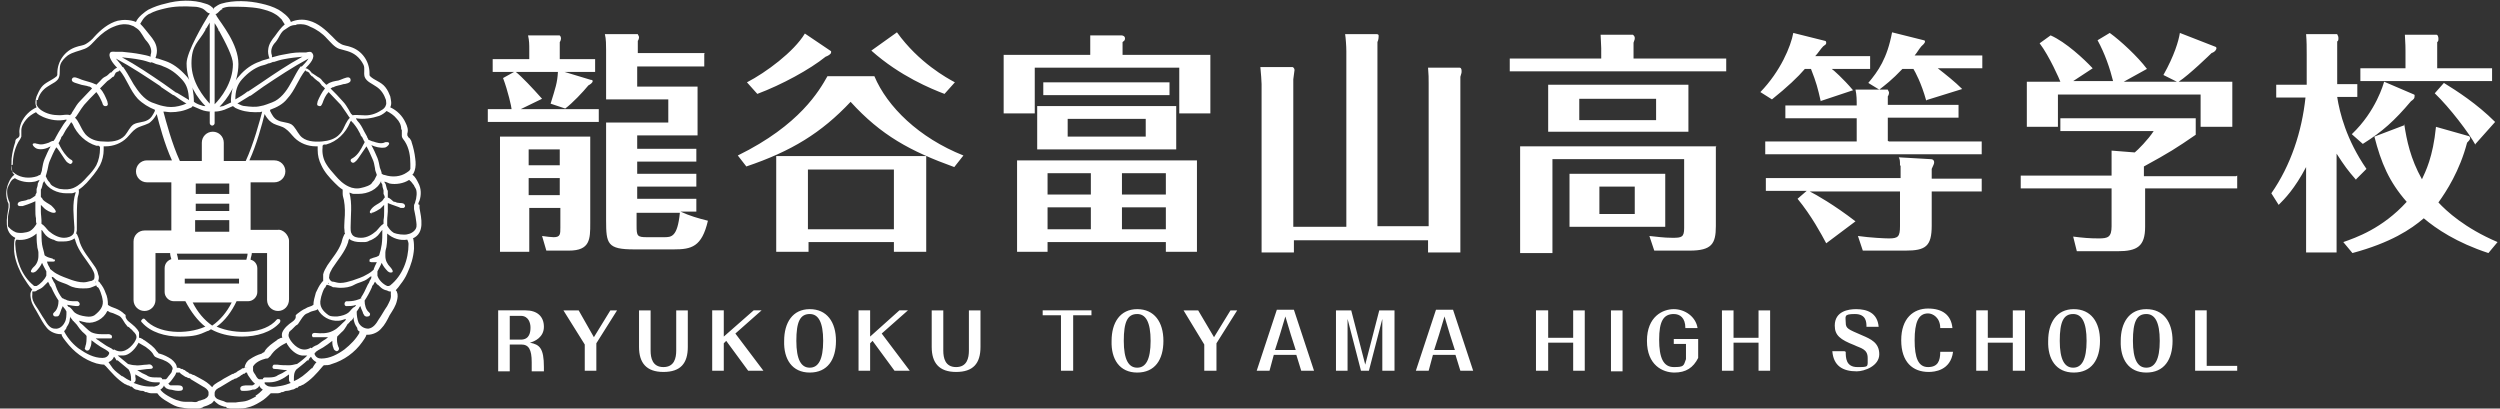 <svg xmlns="http://www.w3.org/2000/svg" viewBox="0 0 410 67"><rect x="0" y="0" width="410" height="67" fill="#333333" stroke="none"/><defs><style>.cls-1{fill:#fff}</style></defs><g id="_レイヤー_1" data-name="レイヤー_1"><path d="M97.6 9.7v2.1h-5l4.3 1.3c.1 0 .3 0 .3.2 0 .3-.5.6-.7.7-.9 1.1-2.6 2.9-3.8 3.8l-2.4-.8c.8-2.6 1.1-3.4 1.2-5.2h-6.9c1 .8 2.7 2.6 4.3 4.4l-3.5 1.7h12.8V20H80v-2.1h3.9c0-.3-.6-3-1.4-5.1l1.8-1h-3.5V9.7h6V8.1c0-.8 0-1.4-.2-2.3h5.1c.2 0 .3.3.3.5s-.1.5-.2.6v2.8h5.8ZM86.8 34.1v7.2H82V22.4h14.8v14.2c0 2.6 0 4.5-3.5 4.5h-3.7l-.7-2.4c.7.1 1.5.2 1.9.2 1.1 0 1.1-.5 1.1-1.6v-3.2h-5.1Zm5-9.6h-5.1v2.6h5.1v-2.6Zm0 4.7h-5.1V32h5.1v-2.8Zm23.7-20.4v2.1h-11v3.3h9.9v8h-9.9v2.2h9.7v2.1h-9.7v2h9.7v2.1h-9.7v2h9.7v2.1h-2.6c1.5.7 2.9 1.1 4.5 1.5-1 4.3-2.7 4.7-5.6 4.7H104c-4.4 0-4.6-.9-4.6-4.8v-16h10.2v-3.8H99.4V8.2c0-.8 0-1.8-.2-2.6h5.4c0 .1.2.3.2.5s-.1.5-.2.6v2h11Zm-11.1 26.1V37c0 1.7.1 1.9 1.7 1.9h2.8c1.2 0 2.2 0 2.6-4h-7.1ZM143.4 12.5c2.1 5 7.3 10.1 14.6 13l-1.5 1.9c-7.2-2.6-12-5.2-17-10.7-4.8 5.1-9.7 8.1-17.1 10.6l-1.4-1.8c10.2-5 13.4-10.7 14.7-13h7.7Zm-7.1-4.1v.2c0 .3-.6.6-.9.7-2.6 2.1-7.2 4.6-11.2 6.1l-1.7-1.9c3.1-1.6 7.7-5 9.5-8l4.3 2.9Zm-3.7 31.3v1.6h-5.3V25.6h24.6v15.7h-5.3v-1.6h-14.1Zm14-11.9h-14.1v9.8h14.1v-9.8Zm8.3-12.4c-2.1-.8-7.3-2.9-12-7.1l4.2-3c3.6 5 8.2 7.5 9.5 8.2l-1.7 1.9ZM178.8 8.3V5.8h5.1c.2 0 .6.1.6.5s-.2.4-.4.6V9h14.4v9.6h-5.1v-7.5h-23.7v7.5h-5.1V9h14.2v-.7Zm-7 31.4v1.6h-5v-15h29.5v15h-5.1v-1.6h-19.4Zm21.1-15.2h-22.8v-7.1h22.8v7.1Zm-1.1-8.9h-20.7v-2.1h20.7v2.1Zm-12.9 12.8h-7.1v3.5h7.1v-3.5Zm0 5.6h-7.1v3.6h7.1V34Zm-3.8-11.6h12.8v-2.9h-12.8v2.9Zm8.9 9.5h7.2v-3.5H184v3.5Zm0 5.7h7.2V34H184v3.6ZM220.8 37.2V8.4c0-.8-.1-2.2-.2-2.8h5.2c.3 0 .3.2.3.3s0 .6-.2 1v30.2h8.4V13.7c0-1.1 0-1.3-.1-2.6h5.2c.1 0 .3.1.3.5s0 .3-.2 1v28.8h-5.3v-2h-22v2h-5.3V13.8c0-.5-.1-1.7-.2-2.8h5.3c.2.1.3.3.3.5s-.2 1.3-.2 1.5v24.2h8.4ZM283.1 9.6v2.1h-35.5V9.6h15V7.9c0-.5-.1-1.8-.1-2.2h5.3s.3.2.3.5 0 .2-.2.8v2.6H283Zm-1.7 14.3v13.2c0 2.9-.7 4-4.3 4h-5.8l-.8-2.4c1.1.1 2.3.3 3.8.3s1.9-.1 1.9-1.6V26.1h-21.6v15.4h-5.3V24h32.2Zm-4.5-2.3h-23v-7.7h23v7.7Zm-3.8 15.6h-15.7v-8.7h15.7v8.7ZM259 19.7h12.6v-3.5H259v3.5Zm3.3 15.4h5.8v-4.5h-5.8v4.5ZM298.6 16.6c-.5-2.2-.7-3-1.6-5.3h-1c-1.1 1.3-2.9 3-5.4 5l-1.9-1.2c3.3-3.4 5-7.5 5.4-9.7l5.2 1.3s.2 0 .2.3-.1.3-.5.6c-.4.4-.9 1.2-1.3 1.6h9v2.1h-6.3c.2.1 1.9 1.6 3.5 3.5l-5.4 1.8Zm11.2 6.6H325v2.1h-35.5v-2.1h15v-3.8h-11.7v-2.1h11.7c0-.9 0-1.7-.2-2.6h5.3c0 .1.2.3.2.5s-.1.5-.2.6v1.4h11.6v2.1h-11.6v3.8Zm1.8 4c0-.8 0-1-.2-1.4l5.2.3c.5 0 .6.3.6.5 0 .3-.1.4-.4 1.1v1.6h8.2v2.1h-8.2V37c0 3.4-1 4.1-4.3 4.1h-7l-.8-2.4c2.1.3 4.5.4 5.1.4 1.5 0 1.8-.3 1.8-2v-5.7h-14.8c1 .5 4 2.2 7.5 4.9l-4.8 3.6c-.8-1.5-2.4-4.5-4.7-7.3l1.5-1.3h-6.7v-2.1h22.1v-2.1Zm4.3-10.7c-.8-2.9-1.8-4.7-2.1-5.2H312c-1.7 1.8-2.9 2.7-3.8 3.4l-1.8-1.1c1.6-1.9 3.1-4 3.9-8.3l5.2 1.3c.2 0 .2.2.2.2 0 .3-.4.6-.6.8-.5.6-.6.9-1.1 1.5h11.1v2.1h-7.3c1.4 1.1 2.8 2.2 4 3.4l-5.8 1.8ZM366.9 28.8v2.1h-15.1v6.3c0 3.2-1.3 4-4.5 4h-6.7l-.6-2.4c1.6.2 2.7.3 4.2.3s2.1-.2 2.1-2v-6.2h-14.9v-2.1h14.9v-4.1l3.8.3c.5-.4 2.2-2.1 3.1-3.5h-15.3v-2.1h22.2v2.7c-3.2 2.2-4.3 2.9-8.5 5.2v1.6h15.1Zm-20.3-15.3c-.6-2.4-1.4-4.7-2.6-6.9l2-1.2c1.8 1.3 4.6 3.9 6.1 5.9l-3.8 2.1h8.7l-2.2-1.1c1.8-3.2 2.5-5.6 2.7-6.9l5.9 2.3s.1.1.1.2c0 .2-.2.6-.8.8-.2.2-3.7 3.6-5.4 4.7h8.8v7.4h-5.2v-5.3h-23.4v5.3h-5.1v-7.4h5.5c-.1-.3-1.8-4.2-3.4-6.3l1.8-1.3c2.5 1.1 5.5 3.9 6.9 5.4l-3.2 2.1h6.6ZM386.4 29.5c-1.4-1.6-1.9-2.3-3.2-4.3v16.2h-5v-14c-1.9 3.6-3.5 5.2-4.5 6.2l-1.2-1.9c3.2-4.6 5-10.1 5.6-15.7h-4.8v-2.1h5V9c0-1.3 0-2.2-.1-3.4h5.1c0 .1.2.3.2.6s0 .5-.2.6v7h3.3v2.1h-3.3c.4 2.6 1.5 7 4.8 11.8l-1.7 1.7Zm7.9-9.1c.4 2.6 1 5.6 2.9 9 .6-1.3 1.8-3.6 2.3-8.6l5.3 1.5c.2 0 .3.2.3.4s-.3.5-.5.7c-1.2 4.6-3.4 8-4.7 9.8 1.3 1.4 4.3 4.2 9.7 6.5l-1.5 1.8c-5.2-1.7-8.6-4-10.6-5.7-2.1 1.8-5.4 4-11.7 5.7l-1.5-1.8c2-.7 6.4-2.2 10.4-6.6-2.9-3.3-4.2-6.4-5.3-10.7l5-1.9Zm-8.6 1.6c4-3.8 5.2-8.3 5.3-8.6l4.9 2.1s.1 0 .1.2c0 .5-.2.6-.6.9-2.7 3.2-4.7 5-7.9 7l-1.7-1.5Zm23-10.8v2.1h-21.6v-2.1h7.4V8.4c0-.3 0-1.3-.1-2.7h5.2c.2 0 .3.4.3.6 0 .3 0 .5-.2.6v4.3h9ZM406 23.8c-1.1-2-4.2-6.1-6.7-8.5l1.5-1.7c2.1 1.3 5.4 3.4 8.4 6.4l-3.3 3.7ZM83.6 56.5v4.4h-1.9v-10h4.5c1.9 0 3 1 3 2.7s-1.5 2.4-2.3 2.6c1.6.3 2.3.9 2.3 4v.7h-2v-1.5c0-2.1-.5-2.9-1.7-2.9h-1.8Zm0-.8h1.8c1.5 0 1.6-1.3 1.6-2s-.3-1.9-1.6-1.9h-1.8v4ZM92.4 50.9h2.5l2.5 4.4 2.7-4.4h1.1l-3.4 5.4v4.5h-1.9v-4.3l-3.5-5.6zM112.8 50.9v6c0 2.7-1.2 4.1-4 4.1s-4-1.5-4-4.1v-6h1.9v6.6c0 1.2.3 2.7 2.1 2.7s2.1-1.5 2.1-2.7v-6.6h1.9ZM119.1 55.9l-.4.4v4.5h-1.9v-9.9h1.9v4.3l4.9-4.3h1.3l-4.3 3.8 4.6 6.1h-2.5l-3.6-4.9zM132.8 50.7c2.8 0 4.3 2.1 4.3 5.2s-1.4 5.2-4.3 5.2-4.3-2.2-4.2-5.2c0-3 1.4-5.2 4.2-5.2m0 .8c-1.6 0-2.2 1.3-2.2 4.4s.8 4.4 2.2 4.4 2.2-1.3 2.2-4.4-.8-4.4-2.2-4.4M143.1 55.9l-.4.4v4.5h-1.9v-9.9h1.9v4.3l4.8-4.3h1.4l-4.3 3.8 4.6 6.1h-2.5l-3.6-4.9zM160.8 50.9v6c0 2.7-1.2 4.1-4 4.1s-4-1.5-4-4.1v-6h1.9v6.6c0 1.2.3 2.7 2.1 2.7s2.1-1.5 2.1-2.7v-6.6h1.9ZM176 51.7v9.1h-2v-9.1h-3v-.8h8v.8h-3zM186.5 50.7c2.8 0 4.3 2.1 4.3 5.2s-1.4 5.2-4.3 5.2-4.3-2.2-4.2-5.2c0-3 1.4-5.2 4.2-5.2m0 .8c-1.6 0-2.2 1.3-2.2 4.4s.8 4.4 2.2 4.4 2.2-1.3 2.2-4.4-.8-4.4-2.2-4.4M194.1 50.9h2.4l2.6 4.4 2.7-4.4h1.1l-3.4 5.4v4.5h-2v-4.3l-3.4-5.6zM208.9 58.2l-.7 2.6h-2.1l3.3-10h2.8l3.3 10h-2.1l-.8-2.6h-3.8Zm.3-.8h3.3l-.8-2.5-.9-3-.9 3-.8 2.5ZM226.2 50.9h2.5v9.9h-2v-8.5l-2.2 8.5h-1.3l-2.2-8.5v8.5h-1.9v-9.9h2.5l2.3 8.9 2.3-8.9zM235 58.2l-.7 2.6h-2.1l3.3-10h2.8l3.3 10h-2.1l-.8-2.6h-3.8Zm.3-.8h3.3l-.8-2.5-.9-3-.9 3-.8 2.5ZM258 50.9h1.9v9.9H258v-4.6h-4.1v4.6h-2v-9.9h2v4.5h4.1v-4.5zM264.2 50.9h1.9v10h-1.9zM278.5 55.6v3.1c-.8 1.6-2 2.4-3.9 2.4s-4.5-1.2-4.5-5.2 2.6-5.2 4.4-5.2 3.6 1.2 3.9 3.1h-2c0-1.7-.9-2.3-1.9-2.3-1.7 0-2.4 1.2-2.4 4.2s.7 4.5 2.4 4.5 1.6-.2 2-1.3v-2.5h-2v-.8h4ZM288.4 50.9h1.9v9.9h-1.9v-4.6h-4.1v4.6h-1.9v-9.9h1.9v4.5h4.1v-4.5zM302.7 57.7c0 .9 0 2.5 1.9 2.5s1.7 0 1.7-1.5-1.2-1.6-2.2-2.1c-2.3-.9-3.2-1.6-3.2-3.2 0-2.4 2.3-2.7 3.5-2.7 1.8 0 3.5.6 3.7 2.9h-2c0-.7 0-2.1-1.9-2.1s-1.5.4-1.5 1.4.4 1.1 2.7 2.1c1.4.6 2.8 1.2 2.8 3.1s-2.4 2.8-3.7 2.8c-2.3 0-3.8-.9-4-3.3h2ZM320.3 57.7c-.4 3.1-3.1 3.3-4 3.3-2.6 0-4.5-1.6-4.5-5.2s2-5.2 4.4-5.2 3.8 1.1 4 3.2h-2c0-1.7-1.2-2.4-2-2.4-1.6 0-2.2 1.5-2.2 4.4s.6 4.4 2.2 4.4 2-1 2-2.5h2ZM330.1 50.9h2v9.9h-2v-4.6H326v4.6h-1.9v-9.9h1.9v4.5h4.1v-4.5zM340.1 50.7c2.8 0 4.3 2.1 4.3 5.2s-1.4 5.2-4.3 5.2-4.3-2.2-4.2-5.2c0-3 1.4-5.2 4.2-5.2m-.1.8c-1.6 0-2.2 1.3-2.2 4.4s.8 4.4 2.2 4.4 2.2-1.3 2.2-4.4-.8-4.4-2.2-4.4M352 50.7c2.8 0 4.3 2.1 4.3 5.2s-1.4 5.2-4.3 5.2-4.3-2.2-4.2-5.2c0-3 1.4-5.2 4.2-5.2m0 .8c-1.6 0-2.2 1.3-2.2 4.4s.8 4.4 2.2 4.4 2.2-1.3 2.2-4.4-.8-4.4-2.2-4.4M361.9 60h5v.8H360v-9.9h1.9V60zM68.6 33.5c0-.2.1-.4.2-.6.3-.9.3-2-.2-2.9-.2-.4-.5-1-.9-1.3h-.1c.2-.2.3-.4.4-.7.2-.6.2-1.3.1-2-.1-.9-.3-1.8-.6-2.7 0-.2-.2-.4-.3-.6-.2-.1-.3-.3-.4-.5v-.3c.2-.6 0-1.2-.3-1.8-.5-1.1-1.4-2-2.5-2.5.3-.6.1-1.2 0-1.8-.2-.5-.4-1-.8-1.5-.7-.9-1.8-1.1-2.5-1.8-.1-.1-.1-.2-.1-.2V12c0-1.9-1.2-3.7-3.1-4.3-.5-.2-1.1-.2-1.6-.5-.6-.3-1-.8-1.4-1.2-1.1-1.1-2.3-2.2-3.8-2.6-1-.3-2.1-.2-3 .2-.2-.8-1.5-1.7-2-2-.9-.5-1.9-.8-2.8-1-2.1-.5-4.6-.6-6.6 0-.4.1-.8.4-1.1.6-.1.1-.2.2-.2.4 0-.1 0-.3-.2-.4-.3-.3-.7-.5-1.1-.6-2-.7-4.5-.6-6.6 0-.9.2-1.8.5-2.8 1-.5.3-1.7 1.2-2 2-1-.4-2.1-.4-3-.2-1.5.4-2.8 1.5-3.8 2.6-.4.5-.9.9-1.4 1.2-.5.3-1.1.3-1.6.5-1.9.6-3.1 2.4-3.1 4.3v.3l-.1.2c-.8.7-1.9 1-2.5 1.8-.3.4-.6 1-.8 1.5-.2.6-.3 1.2 0 1.8-1.1.5-2 1.4-2.5 2.5-.2.5-.4 1.2-.3 1.8v.3c0 .2-.2.4-.4.5-.2.1-.3.3-.3.6-.3.9-.5 1.8-.6 2.7 0 .7-.1 1.4.1 2 0 .3.2.5.4.7h-.1c-.4.3-.7.8-.9 1.3-.4.9-.5 2-.2 2.9 0 .2.2.4.2.6v.5c-.3 1.8-.8 4.1 1.1 5 0 0 0 .2-.1.2-.1.5-.1 1-.1 1.5 0 1.4.5 2.8 1.1 4 .3.6.7 1.2 1.1 1.8.2.3.5.7.8 1 0 0-.2.2-.2.3-.2.4-.1.9 0 1.4.2.9.8 1.6 1.2 2.4.4.7.8 1.5 1.4 2.2.5.6 1.4 1 2.2 1h.2c0 .4.5.9.7 1.2 1.3 1.7 3 3 5 3.6.4.1.9.2 1.3.2 0 0 .1.2.2.2 1 1.1 1.9 2.2 3.2 3 .2 0 .3.2.5.2.1 0 .3.1.4.2h.2c.2.2.4.4.7.5.3 0 .6.2.9.2.2 0 .4 0 .6.2h.2c.3.1.5.2.9.2h.9c.4.6 1 1 1.7 1.4.8.5 1.4.8 2 .9.6.1 1.1.2 1.7.2H32.4c.2 0 .4 0 .6-.1.1 0 .3-.1.4-.2.3-.1.7-.2 1-.4.3-.1.5-.3.7-.6.2.2.4.4.7.6.3.2.7.3 1 .4.2 0 .3 0 .4.2.2 0 .4.1.6.1H39c.5 0 1.1 0 1.7-.2.5-.1 1.2-.4 2-.9.7-.4 1.2-.9 1.7-1.4h.9c.3 0 .6 0 .9-.2h.2c.2-.1.4-.2.6-.2.3 0 .6-.1.9-.2.3 0 .5-.2.7-.3h.2c.1-.2.3-.3.4-.3.2 0 .3-.2.5-.2 1.3-.8 2.2-1.8 3.2-3l.2-.2c.4 0 .9 0 1.3-.2 2-.6 3.8-1.9 5-3.6.2-.3.6-.8.7-1.2h.2c.8 0 1.7-.4 2.2-1 .6-.6 1-1.4 1.4-2.2.5-.8 1-1.5 1.2-2.4.1-.4.2-.9 0-1.4 0-.1-.1-.2-.2-.3.3-.3.6-.7.8-1 .4-.5.8-1.1 1.1-1.8.6-1.3 1-2.6 1.1-4 0-.5 0-1-.1-1.5 0 0 0-.2-.1-.2 2-.9 1.4-3.3 1.1-5v-.5m-2.9-12.3v1c0 .3.3.6.5.9.7 1.1.9 2.4.9 3.7v.8c-.1.3-.3.4-.6.6-1 .7-2.4.8-3.6.4-.2 0-.3-.1-.5-.2 0-.3-.2-.7-.3-1-.1-.5-.2-1.1-.4-1.6-.3-.7-.6-1.4-1-2.1.7.3 1.4.5 2.2.4.3 0 1.2-.8.4-.9-.2 0-.4 0-.5.1-.6.2-1.2 0-1.8-.2-.2 0-.5-.2-.8-.3 0-.2-.2-.3-.2-.5l-.5-.9c-.3-.6-.6-1.2-1.1-1.7 0 0-.1-.2-.2-.3v-.1c1.3.2 2.6 0 3.8-.4.5-.2.9-.5 1.2-.8.6.3 1.2.7 1.6 1.2.5.5.8 1.1.8 1.8m-6.5 27.7c-.2 0-.3.2-.5.2-.5.2-1.1.3-1.6.3h-.4c-.4.1-.4.8 0 .8s1.1 0 1.6-.2c0 0-.1.2-.2.3-.5.2-.7.7-1.1 1-.4.3-1 .5-1.8.6-.6 0-1.1 0-1.4-.2-1-.7-1.6-1.5-1.3-2.7 0-.2.5-1.9.8-1.9 0-.2.1-.3.2-.4.2 0 .9.3 1 .4.4 0 .8.1 1.2.1.8 0 1.6-.1 2.3-.5.7-.4 1.6-.5 2.2-1 .2-.1.3-.3.6-.4v.2c0 .2-.2.4-.3.6 0 .2-.2.4-.3.6-.4.9-.7 1.5-1.1 2.1m-4.7 5.5c-.8.4-1.8.4-2.8.3-.2 0-.4 0-.5.2-.1.2 0 .4.1.5h2.5c-.2.2-.5.4-.7.5l-.3.2c-.4.3-.7.6-1.1.7-.2.1-.4.2-.6.4 0 0-.1 0-.1-.1-1.3.8-2.5 0-3.3-1.1-.3-.5-.5-.8-.3-1.3 0-.1 0-.2.2-.3 0 0 0-.1.2-.2l.4-.4.2-.2c.1-.1.2-.2.3-.2l.2-.2c.3-.4.6-1 1-1.4.2-.2.4-.3.7-.4.3-.2.7-.3 1.1-.4.1 0 .3-.1.4-.2.6 1.2 2 2 3.4 1.9.4 0 .8-.2 1.2-.3v.1s0 .1-.1.2c-.6.5-1.1 1.2-1.9 1.6m-6.1 5.5c-.4.1-.8.2-1.2.2-.6 0-1.3 0-1.9-.1h-.6c-.3.2-.3.7.1.7.7 0 1.4.2 2.1.2-.2.1-.3.2-.5.3-.4.3-.9.4-1.3.7-.4.2-1 .2-1.5.2h-.4c-.1 0-.3.1-.3.3h-.6c-.3-.1-.5-.5-.6-.7-.2-.3-.3-.4-.4-.7v-.7c.4-.7 1.3-1.1 2.1-1.3.2 0 .4 0 .5-.2.3-.2.4-.5.6-.7.3-.4.7-.7 1.1-1 .4-.3.8-.5 1.2-.7 0 .1.1.3.2.4.5.8 1.4 1.6 2.3 1.7h.9c-.5.5-1.1 1-1.7 1.4m-8.1.6c-.2 0-.5 0-.7.1h-.2c-.1.2-.3.2-.4.3-.2.1-.4.2-.6.4-.1 0-.3.1-.4.2-.2 0-.3.1-.5.2-.4.2-.7.4-1.1.6-.3.2-.6.4-1 .6-.3.2-.7.4-.9.8-.3-.3-.6-.6-.9-.8-.3-.2-.6-.4-1-.6-.4-.2-.7-.4-1.1-.6-.2 0-.3-.1-.5-.2-.1 0-.3 0-.4-.2-.2-.1-.4-.2-.6-.4-.1 0-.3-.1-.4-.2h-.2c-.2-.2-.5-.2-.7-.2 0-.5-.4-1-.9-1.4-.6-.4-1.2-.7-1.9-.9-.1 0-.2 0-.3-.2l-.2-.2c-.5-.8-1.2-1.2-2-1.8-.1 0-.2-.1-.3-.2-.1 0-.3-.2-.5-.2h-.1v-.9c-.3-.7-1-1.2-1.6-1.7-.3-.2-.5-.5-.6-.8v-.3s0-.1-.2-.2c-.4-.4-.9-.7-1.4-.9-.5-.2-.9-.3-1.3-.6 0-.7-.1-1.4-.4-2-.2-.6-.5-1.1-.9-1.6 0-.1-.2-.2-.3-.3.1-.3.2-.7 0-1.1-.1-.6-.4-1.1-.7-1.5-.8-1.2-1.8-2.3-2.3-3.7-.1-.4-.2-.8-.4-1.2 0-.1-.1-.2-.2-.3 0-.2.1-.4.1-.5v-1.7c0-1.1 0-2.2.1-3.3 0-.3.1-.7.2-1 0-.2.1-.4 0-.7.5-.3.9-.7 1.3-1.1.8-.9 1.6-1.8 2.2-2.9.4-.8.6-1.7.6-2.5V24h.3c1.3 0 2.6-.5 3.5-1.4.5-.5.9-1.1 1.5-1.5.6-.4 1.3-.5 1.9-.8.3-.1.5-.3.7-.5.3-.3.6-.7.8-1.1.4 1.6 1.3 5 2.5 7.6h-4.1c-1 0-1.8.8-1.8 1.8s.8 1.8 1.8 1.8h4v7.9h-4.4c-1 0-1.8.8-1.8 1.8v9.6c0 1 .8 1.8 1.8 1.8s1.8-.8 1.8-1.8v-7.7h2.4c0 .3.1.7.2 1-.6.2-1.1.7-1.1 1.5v3.9c0 .8.7 1.5 1.5 1.5h1.9c.9 1.7 2 3.2 3.3 4.2h-.1c-3 1.3-7.7 1.2-9.8-1.2-.1-.2-.4-.2-.5 0-.2.1-.2.4 0 .5 1.4 1.6 3.8 2.3 6.2 2.3s3.2-.3 4.5-.9c.2 0 .4-.2.6-.3l.6.3c1.3.6 2.9.9 4.5.9 2.4 0 4.8-.7 6.2-2.3.1-.2.1-.4 0-.5-.2-.1-.4-.1-.5 0-2 2.4-6.8 2.5-9.8 1.2h-.1c1.4-1 2.5-2.5 3.3-4.2h1.9c.8 0 1.5-.7 1.5-1.5V44c0-.7-.5-1.3-1.1-1.4 0-.4.2-.7.2-1.1h2.5v7.7c0 1 .8 1.8 1.8 1.8s1.8-.8 1.8-1.9v-9.6c0-.5-.3-1-.6-1.3-.3-.3-.8-.6-1.3-.5h-4.4v-7.8H45c1 0 1.8-.8 1.8-1.8s-.8-1.8-1.8-1.8h-4.1c1.2-2.6 2.1-6 2.5-7.6.2.4.5.8.8 1.1.2.2.5.4.7.5.6.3 1.4.4 1.9.8.6.4 1 1 1.5 1.5.9.9 2.2 1.4 3.5 1.4h.3v.6c0 .9.2 1.7.6 2.5.5 1.1 1.3 2 2.2 2.9.4.4.8.8 1.3 1.1v.7c0 .3.1.6.2 1 .2 1.1.2 2.2.1 3.3 0 .6-.1 1.1 0 1.7 0 .2 0 .4.1.5 0 0-.2.2-.2.3-.2.4-.3.8-.4 1.2-.5 1.4-1.5 2.5-2.3 3.7-.3.5-.6 1-.7 1.5v1.1c-.1 0-.2.2-.3.3-.4.5-.6 1-.9 1.6-.2.7-.4 1.4-.4 2-.4.3-.9.3-1.3.6-.5.2-1 .6-1.4.9l-.2.2v.3c0 .3-.3.6-.6.8-.6.4-1.3 1-1.6 1.7-.1.3-.1.6 0 .9h-.1c-.2 0-.3.1-.5.2-.1 0-.2.1-.3.2-.7.5-1.5 1-2 1.8 0 0 0 .2-.2.2 0 0-.2.1-.3.2-.7.2-1.3.5-1.9.9-.5.3-.8.8-.9 1.4m-12.9 1.9h-.6c0-.2-.2-.3-.4-.3h-.4c-.6 0-1.1 0-1.5-.2-.4-.3-.9-.4-1.3-.7-.2-.1-.3-.2-.5-.3.7 0 1.4-.2 2.1-.2s.5-.5.1-.7c-.2-.1-.4 0-.6 0-.6 0-1.3.2-1.9.1-.4 0-.8-.1-1.2-.2-.6-.5-1.1-.9-1.7-1.4h.9c.9 0 1.8-.9 2.3-1.7 0-.1.2-.2.2-.4.4.2.8.5 1.2.7.4.3.8.6 1.1 1 .2.3.3.6.6.7.2.1.3.1.5.2.7.2 1.7.6 2.1 1.3.1.2.2.3 0 .7 0 .3-.2.4-.4.7-.2.2-.4.6-.6.7m-9.4-5.3c-.4-.2-.8-.5-1.1-.7l-.3-.2c-.2-.2-.5-.3-.7-.5h2.5c.2 0 .2-.4.1-.5-.1-.1-.3-.2-.5-.2-.9 0-1.9.1-2.8-.3-.7-.4-1.2-1.1-1.9-1.6 0 0 0-.1-.1-.2v-.1c.3.1.7.2 1.2.3 1.3.2 2.8-.6 3.4-1.9.1 0 .3.1.4.2.4.1.7.2 1.1.4.2.1.5.2.7.4.4.4.6 1 1 1.4 0 0 0 .1.2.2.1 0 .2.1.3.2l.2.2c.1 0 .2.2.4.4l.2.2c.1.1.1.2.2.3.2.5 0 .8-.3 1.3-.8 1.1-2 1.9-3.3 1.1l-.1.1c-.2-.2-.4-.3-.6-.4m-6.9-7c.6.1 1.1.2 1.6.2s.5-.6 0-.8h-.4c-.6 0-1.1 0-1.6-.3-.2 0-.3-.2-.5-.2-.4-.5-.8-1.2-1.1-2.1 0-.2-.2-.4-.3-.6l-.3-.6v-.2c.2 0 .4.2.6.4.6.5 1.5.6 2.2 1 .7.4 1.5.5 2.3.5.4 0 .8 0 1.2-.1 0 0 .8-.3 1-.4 0 .1.1.3.2.3.3 0 .8 1.7.8 1.9.3 1.2-.4 2-1.3 2.7-.3.2-.8.3-1.4.2-.8-.1-1.4-.3-1.8-.6-.4-.3-.6-.9-1.1-1 0 0-.1-.2-.2-.3M9.3 24.2c.5.6 1.4 2.1 1.6 2.3.2.2.4.3.6.4.2 0 .4-.2.4-.4s-.2-.3-.4-.4c-.7-.5-1.3-1.4-1.7-2.2 0-.1-.1-.2-.2-.4 0-.1.2-.3.2-.4l.2-.4c0-.2.2-.4.3-.5.3-.6.6-1.1 1-1.6 0 0 .1-.2.2-.3 0 0 .1-.2.2-.3 0 .1.1.2.2.3.7 1.7 2.2 3.1 3.9 3.6h.4l.2.2v.3c0 .9-.2 1.9-.6 2.7-.4.7-.9 1.3-1.5 1.9-.6.7-1.3 1.4-2.2 1.8-.7.3-1.4.3-2.1.2-.4 0-1.4-.4-1.7-.8-.1-.3-.4-.5-.5-.7l-.3-.6c.1-.3.2-.7.3-1.1.1-.5.2-1.1.4-1.5.3-.7.6-1.4 1-2.1m6.6-9.1c.4.5.7 1.1 1 1.8 0 .2.2.5.4.5h.1c.1 0 .2 0 .3-.1.2-.2 0-.5 0-.7-.3-.7-.6-1.5-1.2-2.1l.3-.3.3-.3.6-.6c.3-.2.6-.4.9-.7h.1c.2-.2.2-.4.3-.5 0 0 0-.1.1-.2l.4-.2h.1s.1-.1.1-.2c1.2 1.4 1.7 3.3 3 4.7.8.8 1.8 1.4 2.8 1.8v.2c-.3.6-.6 1.2-1.2 1.5-.7.4-1.6.3-2.3.7-.6.4-.9 1.2-1.4 1.8-.9 1-2.3 1.1-3.6 1-1.1 0-2.2-.4-2.9-1.2-.4-.5-.7-1.1-1-1.7-.2-.4-.4-.7-.7-1l.2-.2c.1-.2.3-.4.4-.6.3-.5.6-.9.9-1.3.6-.7 1.3-1.4 2-2.1m8.9-4.9c.3 0 .6.2.9.3.4.1.8.2 1.2.4 1.1.4 2.1 1.1 3.1 2.2.8.9 1 1.8 1.1 3.2v.1c-.7-.4-1.3-.8-2-1.2h-.1l-2.1-1.5c-2.2-1.5-4.4-3-6.8-4.3 1 .1 2 .2 3 .4.6.1 1.2.3 1.8.5m9-5.6c.2-.3.4-.7.6-1V17c-1-1.1-3-3.5-3-6.6s1.2-3.5 2.3-5.5c0 0 0-.2.1-.3m2.1.4c1.1 2 2.3 4.3 2.3 5.5 0 3.1-2 5.6-3 6.6V3.8c.2.3.4.6.6 1 0 0 0 .2.1.3m-1.5 13.2v1.9c0 .2.2.4.4.4s.4-.2.4-.4v-1.9c.5 0 1-.1 1.6-.3.5-.2.9-.4 1.4-.6.1.1.3.2.4.3 1 .5 2.1.7 3.2.7s.8 0 1.2-.1c-.4 1.5-1.4 5.3-2.7 8.1h-3.6v-3c0-1-.8-1.8-1.8-1.8s-1.8.8-1.8 1.8v3h-3.6c-1.3-2.8-2.3-6.6-2.7-8.1.4 0 .8.1 1.2.1 1.1 0 2.2-.2 3.2-.7.2 0 .3-.2.4-.3.5.2.9.4 1.4.6.5.2 1.1.3 1.6.3m10.2-8.1c.6-.2 1.2-.4 1.8-.5 1-.2 2-.3 3-.4-2.4 1.3-4.6 2.8-6.8 4.3-.7.5-1.4.9-2.1 1.4h-.1c-.6.5-1.3.9-2 1.3 0-1.4.3-2.4 1.1-3.3 1-1.1 2-1.8 3.1-2.2.4-.1.8-.2 1.2-.4.3 0 .6-.2.9-.3m7.2 7.2s.2.1.3.1h.1c.2 0 .3-.3.4-.5.2-.6.5-1.3 1-1.8.7.7 1.3 1.4 2 2.1.3.4.6.9.9 1.3.1.2.3.4.4.6 0 0 .1.2.2.2-.3.3-.5.6-.7 1-.3.6-.5 1.2-1 1.7-.7.8-1.8 1.1-2.9 1.2-1.3.1-2.8 0-3.6-1-.5-.6-.8-1.4-1.4-1.8-.7-.4-1.6-.3-2.3-.7-.6-.3-.9-.9-1.2-1.5V18c1.1-.4 2.1-.9 2.8-1.8 1.3-1.4 1.8-3.2 3-4.7 0 0 0 .1.1.2h.1c.1 0 .3.2.4.2 0 0 0 .1.1.2 0 .1.2.2.3.4h.1c.3.3.6.6.9.8.2.1.4.3.6.6 0 .1.2.2.3.3l.3.3c-.5.6-.9 1.4-1.2 2.1 0 .2-.2.5 0 .7m5.8 2.8c0 .1.2.3.2.3.4.5.7 1 1 1.6 0 .2.2.4.3.5l.2.4c0 .1.2.3.2.4 0 .1-.1.2-.2.4-.4.8-.9 1.7-1.7 2.2-.2.1-.4.2-.4.4s.2.4.4.4.4-.2.6-.4c.2-.2 1.1-1.6 1.6-2.3.4.7.7 1.4 1 2.1.2.4.3.9.4 1.5 0 .4.2.7.3 1.1l-.3.6c-.1.3-.4.5-.5.7-.2.4-1.2.7-1.7.8-.7.2-1.5.1-2.1-.2-.9-.4-1.6-1.1-2.2-1.8-.5-.6-1.1-1.2-1.5-1.9-.5-.8-.7-1.8-.6-2.7v-.3l.2-.2h.4c1.8-.5 3.2-1.9 3.9-3.6 0-.1.1-.2.2-.3 0 0 .1.2.2.3m3.1 14.8c.5 0 1.3-.6 1.5-.7l.6-.6v1.1c0 .4 0 .9-.1 1.4v.6c-.5.3-.8.8-1.2 1.2-.7.6-1.5 1.1-2.5 1.1-.6 0-1.2-.1-1.5-.6 0 0 0-.1-.1-.2-.1-.3-.1-.6-.1-.9 0-1.9.3-3.9-.2-5.7.2 0 .4.2.7.2h.8c1.5 0 3.1-.7 3.7-2.1v.2c0 .1.2.3.2.4 0 .3.1.6.2.9v.6c.1.2.2.4.2.6-.1.1-.2.2-.3.4-.3.4-1 .7-1.4 1-.2.1-1.3 1.2-.4 1.2M49.4 10.9h-.1c-.6.8-.9 1.5-1.3 2.2-.1.2-.3.5-.4.7-.6 1.1-1.6 2.5-3 3-.6.2-1.2.5-1.9.6-.8.2-1.7.1-2.5 0-.4 0-.8-.2-1.2-.4h-.1c.7-.4 1.4-.9 2.1-1.3h.1l2.1-1.5c2.4-1.6 4.8-3.2 7.4-4.6-.3.5-.8 1-1.1 1.3m-9.1 31.7H29.2c0-.3-.1-.6-.2-1H40.6c0 .3-.1.6-.2 1m-2.4 7c-.8 1.6-1.9 2.9-3.2 3.8-1.3-.9-2.4-2.2-3.2-3.8H38Zm-7.7-3.9h8.9v.8h-8.9v-.8Zm7.3-11.1h-5.5v-1.2h5.5v1.2ZM34.8 38H32v-1.9h5.6V38h-2.8Zm2.8-6.2h-5.5v-1.7h5.5v1.7ZM26.3 14.2c.7.5 1.4.9 2.1 1.4h.1c.7.5 1.4 1 2.1 1.4h-.1c-.4.2-.8.3-1.2.4-.8.2-1.7.2-2.5 0-.6-.1-1.3-.4-1.9-.6-1.3-.5-2.3-1.9-3-3-.1-.2-.3-.5-.4-.7-.4-.7-.8-1.4-1.3-2.1h-.1c-.3-.5-.8-1-1.1-1.4 2.6 1.4 5 3 7.4 4.6m-14 17.4c-.6 1.8-.3 3.8-.2 5.7 0 .3 0 .6-.1.9 0 0 0 .1-.1.2-.3.4-.9.6-1.5.6-.9 0-1.8-.5-2.5-1.1-.4-.4-.7-.9-1.2-1.2v-.6c0-.4-.1-.9-.1-1.4v-1.1l.6.6c.2.2 1 .7 1.5.7.9 0-.2-1-.4-1.2-.4-.3-1.1-.6-1.4-1 0-.1-.2-.3-.3-.4v-1.2c.2-.3.2-.6.3-.9 0 0 0-.2.2-.4v-.2c.6 1.4 2.2 2.1 3.7 2.1h.8c.2 0 .5-.1.7-.2M8.9 42.6s-.2-.1-.3-.2c-.4-.1-.8-.2-1.1-.4 0 0-.2-.1-.2-.2-.1-.6-.3-1.1-.4-1.7-.1-.7-.1-1.5-.1-2.3v-.1c.2.1.3.4.4.5.4.6.9.9 1.5 1.1h.1c.3.2.6.3.9.3h.7c.6 0 1.3-.1 1.8-.5V39c0 .2.2.4.2.6.5 1.6 1.7 2.9 2.6 4.3.2.4.5.8.5 1.3 0 .3 0 .6-.2.7-.1.1-.3.2-.5.2-.4.1-.7.2-1.1.2-.7 0-1.4-.2-2-.4-.8-.3-1.7-.6-2.4-1-.4-.2-.7-.5-1.1-.8V44c-.2-.3-.4-.7-.5-1.1h1c.1 0 .2 0 .3-.1v-.3m6.7 3.9s0-.1-.1-.2h.1m38.1.2h.1s0 .1-.1.2m7.5-2.5v.1c-.3.3-.7.6-1.1.8-.8.5-1.6.7-2.4 1-.7.2-1.3.4-2 .4-.4 0-.7-.1-1.1-.2-.2 0-.3 0-.5-.2s-.3-.5-.2-.7c0-.5.3-.9.5-1.3.9-1.4 2.1-2.7 2.6-4.3 0-.2.1-.4.2-.6v.1c.5.4 1.2.5 1.8.5h.7c.3 0 .6-.1.9-.3h.1c.6-.3 1.1-.6 1.5-1.2 0 0 .2-.3.4-.5v.1c0 .8 0 1.6-.1 2.3-.1.6-.2 1.1-.4 1.7 0 0-.1.2-.2.2-.3.2-.7.2-1.1.4 0 0-.2 0-.3.2v.3s.2.1.3.1h.9c-.2.4-.4.8-.5 1.1M48.7 4c.8-.1 1.5 0 2.2.4 1 .4 2 1.1 2.7 1.9.6.6 1.2 1.4 2 1.7 1 .3 1.9.4 2.8 1.1.5.4.9.9 1.2 1.5.3.6 0 1.3.2 2 .3.8 1.2 1.1 1.9 1.6.8.5 1.3 1.3 1.6 2.2 0 .3.1.6 0 .8-.1.4-.4.7-.8.9-.9.6-1.9.9-3 .8-.6 0-1.2-.1-1.7 0 0 0 0-.1-.2-.2-.2-.3-.3-.5-.4-.7-.3-.5-.6-1-1-1.4-.6-.7-1.3-1.4-2-2.1.1 0 .3-.2.4-.2h.1c.5-.3 1.1-.3 1.6-.5.3 0 1.2-.2 1.2-.6 0-.2 0-.4-.3-.5-.4-.1-1.3.4-1.7.5-.6.1-1.3.2-1.8.6 0 0-.1.1-.2.1l-.3-.3-.3-.3c-.2-.3-.4-.5-.8-.7l-.9-.6h-.1c0-.2-.1-.2-.2-.3 0 0-.1-.2-.2-.2-.2-.2-.4-.3-.6-.3.7-.7 1.7-1.8 1.1-2.5-.2-.3-.6-.2-1-.1h-1c-1 0-2 .2-3 .4-.6.1-1.1.3-1.6.4v-.3c-.3-.8 0-1.6.6-2.2.6-.7.8-1.7 1.6-2.1.2-.1.4-.3.6-.4.3-.2.7-.3 1.1-.3M36.4 1.4c.4-.2.9-.3 1.4-.3 1.6 0 3.2 0 4.8.3.8.2 1.7.4 2.5.9.4.2.8.6 1.1.9.1.2.3.5.5.8-.6.5-1.1 1.2-1.6 1.9-.5.6-1 1.3-1.1 2.1-.1.5 0 1.1.2 1.6-.1 0-.2 0-.4.1-.4.1-.8.2-1.2.4-1.2.4-2.4 1.2-3.4 2.4-.6.6-.9 1.4-1.1 2.2-.1.5-.3 1.4-.2 2.1-.4.2-.9.4-1.3.6-.2 0-.4.1-.6.1 1.2-1.2 3.1-3.7 3.1-7s-2.8-6.6-3.6-7.9c0-.2-.2-.3-.2-.3s.2 0 .3-.1c.3-.2.5-.6.9-.7m-12 .8c.8-.5 1.7-.7 2.5-.9 1.6-.4 3.2-.4 4.8-.3.5 0 .9.1 1.4.3.4.2.6.5.9.7.1 0 .2.1.3.1 0 0 0 .1-.2.3-.8 1.3-3.6 6-3.6 7.9 0 3.3 1.9 5.8 3.1 7-.2 0-.4 0-.6-.1-.4-.1-.9-.3-1.3-.6 0-.7-.1-1.6-.2-2.1-.2-.8-.5-1.6-1.1-2.2-1.1-1.2-2.2-2-3.4-2.4-.4-.1-.8-.3-1.2-.4-.1 0-.2 0-.4-.1.2-.5.3-1.1.2-1.6-.1-.8-.6-1.5-1.1-2.1-.5-.6-1-1.3-1.6-1.9.2-.3.4-.7.5-.8.3-.4.7-.7 1.1-.9M6.2 16.4c.2-.9.8-1.7 1.6-2.2.7-.5 1.7-.8 1.9-1.6.2-.6 0-1.3.2-2 .2-.6.7-1.1 1.2-1.5.9-.6 1.8-.7 2.8-1.1.8-.3 1.4-1.1 2-1.7.8-.8 1.7-1.5 2.7-1.9.7-.3 1.4-.5 2.2-.4.4 0 .8.2 1.1.3.2.1.4.3.6.4.7.5 1 1.5 1.6 2.1.5.6.9 1.4.6 2.2v.3c-.5-.2-1.1-.3-1.6-.4-1-.2-2-.3-3-.4h-1c-.4 0-.8-.1-1 .1-.5.6.4 1.8 1.1 2.5-.2.1-.4.2-.6.4 0 0-.1.2-.2.2 0 0-.1.2-.2.2h-.1c-.3.3-.6.6-.9.7-.4.2-.6.5-.8.7l-.3.3-.3.3s-.1-.1-.2-.1c-.6-.3-1.2-.4-1.8-.6-.5-.1-1.3-.6-1.7-.5-.2 0-.4.3-.3.5 0 .3.9.5 1.2.6.5.2 1.1.2 1.6.4h.1c.2.1.3.2.4.3-.7.7-1.3 1.4-2 2.1-.4.4-.7.9-1 1.4-.1.2-.3.4-.4.7 0 0-.1 0-.2.2-.5-.2-1.1 0-1.7 0-1.1 0-2.1-.2-3-.8-.3-.2-.6-.5-.8-.9v-.8M2.1 27c0-1.3.3-2.6.9-3.7.2-.3.4-.6.5-.9v-1c0-.7.4-1.3.8-1.8s1-.9 1.6-1.2c.3.4.8.6 1.2.8 1.2.5 2.5.7 3.8.4v.1c0 .1-.1.2-.2.3-.4.5-.7 1.1-1.1 1.7l-.5.9c0 .1-.2.3-.3.5-.3 0-.6.2-.8.3-.6.2-1.2.4-1.8.2-.2 0-.3-.1-.5-.1-.8 0 0 .8.4.9.7.2 1.5 0 2.2-.4-.4.7-.7 1.4-1 2.1-.2.5-.3 1-.4 1.6 0 .4-.2.7-.3 1-.2 0-.3.1-.5.2-1.2.4-2.6.3-3.6-.4-.2-.2-.5-.3-.6-.6-.1-.3-.1-.6 0-.8m-.6 10.1v-1.6c0-.2.3-1.6.3-1.6v-.6c0-.2-.1-.4-.2-.6-.2-.5-.4-1.8 0-2.3 0-.1.1-.2.2-.4.1-.3.4-.7.7-.8 0 0 .1 0 .1-.1.9.6 2.2.8 3.2.6.2 0 .6-.2.9-.3l-.3.6c0 .3-.1.6-.2.9v.6c-.1.2-.2.3-.2.5-.3.2-.7.5-1 .6h-.2c-.5.3-1 .2-1.4.4-.3.1-.5.6 0 .7h.5c.1 0 1.5-.5 2.1-.8v1.4c0 .5 0 1 .1 1.4v.3c0 .2 0 .4.1.6-.3.5-.6.9-1.1 1.2-.6.3-1.7.4-2.3.2-.5-.2-1.2-.7-1.4-1.2M2.5 40c0-.2 0-.5.2-.7 1.2.2 2.4-.2 3.3-1 0 .7 0 1.3.1 2 0 .4.2.8.2 1.1v.6c0 .7-.3 1.4-.8 1.8-.2.2-.8.9-.1.9.2 0 .3-.1.5-.2.4-.4.8-.9 1-1.4.2.5.5 1 .7 1.4v.7c-.3.7-1 1.4-1.6 1.7h-.3s-.2 0-.2-.1c-2-1.6-2.9-4.3-3-6.8M9 53.9c-.8 0-1.3-.8-1.7-1.5-.5-.7-.9-1.5-1.4-2.2-.4-.6-.7-1.2-.6-1.9v-.5h.2c.2 0 .4 0 .6-.2.4-.2.7-.3 1-.6l.2-.2.6-.6c0 .1.1.2.2.4 0 .2.2.4.3.5.4.9.8 1.6 1.2 2.2 0 .7-.2 1.5-.7 1.9 0 0-.2.2-.2.3 0 .3.2.4.4.4s.4 0 .5-.1c.2-.2.2-.4.3-.6.1-.3.2-.6.4-1 0 0 .1.2.2.3.2.2.3.4.4.6 0 .6 0 1.3-.3 1.8-.3.6-.9 1.1-1.6 1m4.1 3.4c-1-.7-1.9-1.7-2.5-2.8 0 0 0-.1-.1-.2.2-.1.3-.4.4-.5v-.1c.2-.3.4-.6.5-1 0-.2.1-.5.1-.8 0 .2.3.4.4.6 0 0 0 .1.2.2 0 0 .1.2.2.2.1.2.3.3.4.5.2.3.5.7.8 1 .2.2.5.4.7.7 0 .6 0 1.2-.2 1.7 0 0 0 .2-.1.3 0 .2.2.4.4.4.3 0 .4-.2.5-.5.2-.4.2-.8.2-1.2.3.2.5.4.8.6l.3.2c.5.4 1.1.6 1.6 1l.2.2v.2c-.2.5-.6.7-1.1.7-1.4 0-2.7-.7-3.8-1.5m7 4.5c-.5-.4-1.1-.8-1.5-1.3-.2-.3-.5-.7-.7-1 .4-.2.7-.4.9-.9.2.2.3.4.4.6h.2l1.8 1.5c.3.5.4 1 .4 1.6v.3c-.5-.2-1-.5-1.4-.8m5.2 1.7c-.6 0-1.2 0-1.7-.1-.6-.1-1.1-.3-1.7-.5.4-.2.4-.6.3-1v-.4c1 .6 2.1 1.3 3.2 1.3h.8v.2c-.1.3-.5.4-.9.5m8.4 2-.9.3c-.2 0-.3.1-.5.2-.3.1-.5 0-.8 0h-.7c-.5 0-1 0-1.5-.2-.5-.1-1.1-.4-1.8-.8-.5-.3-.9-.6-1.2-1 .3-.2.5-.4.6-.7 0 .2.3.4.4.5.2.1.5.2.7.2.2 0 .7.2 1.2.2.4 0 .8 0 .8-.4 0-.6-.8-.5-1.2-.5H28c-.2 0-.3-.2-.4-.3.3-.2.6-.6.8-.9.2-.3.4-.5.5-.9H29.5c.1.2.2.2.3.3.2.1.4.3.6.4.2 0 .4.2.5.2.1 0 .3 0 .4.2.3.2.7.4 1 .6.3.2.7.4 1 .6.4.2.8.5.9.9v.4c0 .3-.3.6-.6.7M42 65c-.7.4-1.3.7-1.8.8-.5.1-1 .1-1.5.2h-1.5c-.1 0-.3-.1-.5-.2-.3-.1-.7-.2-.9-.3-.3-.1-.6-.4-.6-.7v-.4c.1-.5.5-.7.9-.9.3-.2.7-.4 1-.6.3-.2.7-.4 1-.6.1 0 .3-.1.4-.2.2 0 .4-.1.5-.2.2-.1.4-.2.6-.4.1 0 .2-.1.3-.2h.2c.1-.2.2-.2.4-.2.1.4.3.6.5.9.2.3.5.7.8.9 0 .1-.2.2-.4.3h-.8c-.4 0-1.2 0-1.2.5s.4.4.8.4c.5 0 1-.1 1.2-.2.2 0 .5 0 .7-.2.2-.1.4-.3.4-.5.1.3.3.5.6.7-.4.4-.7.7-1.2 1m4.1-1.6c-.6.1-1.2.2-1.7.1-.3 0-.7-.2-.9-.5v-.2h.8c1.2 0 2.3-.6 3.2-1.3v.4c0 .3-.1.8.3 1-.5.2-1.1.4-1.7.5m5.1-2.9c-.5.5-1 .9-1.5 1.3-.4.3-.9.6-1.4.8v-.3c0-.6 0-1.1.4-1.6.6-.5 1.3-1 1.8-1.5h.2c0-.2.2-.4.4-.6.2.4.5.7.9.9-.3.3-.5.7-.7 1m7.8-5.9c-.6 1.1-1.5 2-2.5 2.8-1.1.8-2.4 1.5-3.8 1.5-.5 0-.9-.2-1.1-.7v-.2s.2-.1.2-.2c.5-.4 1.1-.6 1.6-1l.3-.2c.3-.2.5-.4.8-.6 0 .4 0 .8.2 1.2 0 .2.2.4.5.5.2 0 .4-.2.4-.4 0 0 0-.2-.1-.3-.2-.5-.3-1.1-.2-1.7l.7-.7c.4-.3.6-.7.8-1 .1-.2.2-.4.4-.5 0 0 .1-.2.2-.2 0 0 0-.2.2-.2.2-.2.3-.3.4-.6 0 .3 0 .5.1.8.1.4.3.7.5 1v.1c0 .2.2.4.4.5 0 0-.1.1-.1.2m4.6-4.4c-.5.7-.9 1.5-1.4 2.2-.4.7-.9 1.4-1.7 1.5-.7 0-1.3-.4-1.6-1-.2-.5-.3-1.2-.3-1.8.1-.2.3-.4.4-.6 0-.1.1-.2.2-.3.1.3.2.6.4 1 0 .2.2.4.3.6 0 0 .3.2.5.1.2 0 .4-.1.4-.4 0-.1-.1-.2-.2-.3-.5-.4-.7-1.2-.7-1.9.4-.6.8-1.3 1.2-2.2 0-.2.2-.4.3-.5 0-.1.1-.2.2-.4.2.3.4.5.6.6l.2.2c.3.3.6.5 1 .6.2 0 .4.2.6.2h.2v.5c.1.7-.3 1.3-.6 1.9m.5-3.4-.2.1h-.3c-.7-.3-1.4-1-1.6-1.7V44.5c.2-.4.5-.9.7-1.4.2.5.6 1 1 1.4.1.1.3.2.5.2.7 0 0-.8-.1-.9-.5-.5-.8-1.1-.8-1.8v-.6c0-.4.2-.8.2-1.1.1-.6.1-1.3.1-2 .9.8 2.1 1.2 3.3 1 .1.2.2.5.2.7 0 2.6-1 5.2-3 6.8m4.3-9.6c-.1.6-.8 1.1-1.4 1.2-.6.2-1.8 0-2.3-.2-.5-.3-.8-.7-1.1-1.2V36.1c0-.5.1-1 .1-1.4v-1.4c.7.3 2 .7 2.1.8h.5c.4-.2.2-.6 0-.7-.4-.2-.9 0-1.4-.3h-.2c-.3-.2-.6-.6-1-.7v-1.1c-.2-.3-.2-.6-.3-.9 0-.2-.2-.4-.3-.6.3 0 .6.2.9.3 1 .2 2.3 0 3.2-.6l.1.1c.3.2.5.6.7.8 0 .1.1.2.2.4.4.5.2 1.8 0 2.3 0 .2-.2.4-.2.6v.6s.3 1.4.3 1.6c.1.7.2 1.2 0 1.6" class="cls-1"/></g></svg>